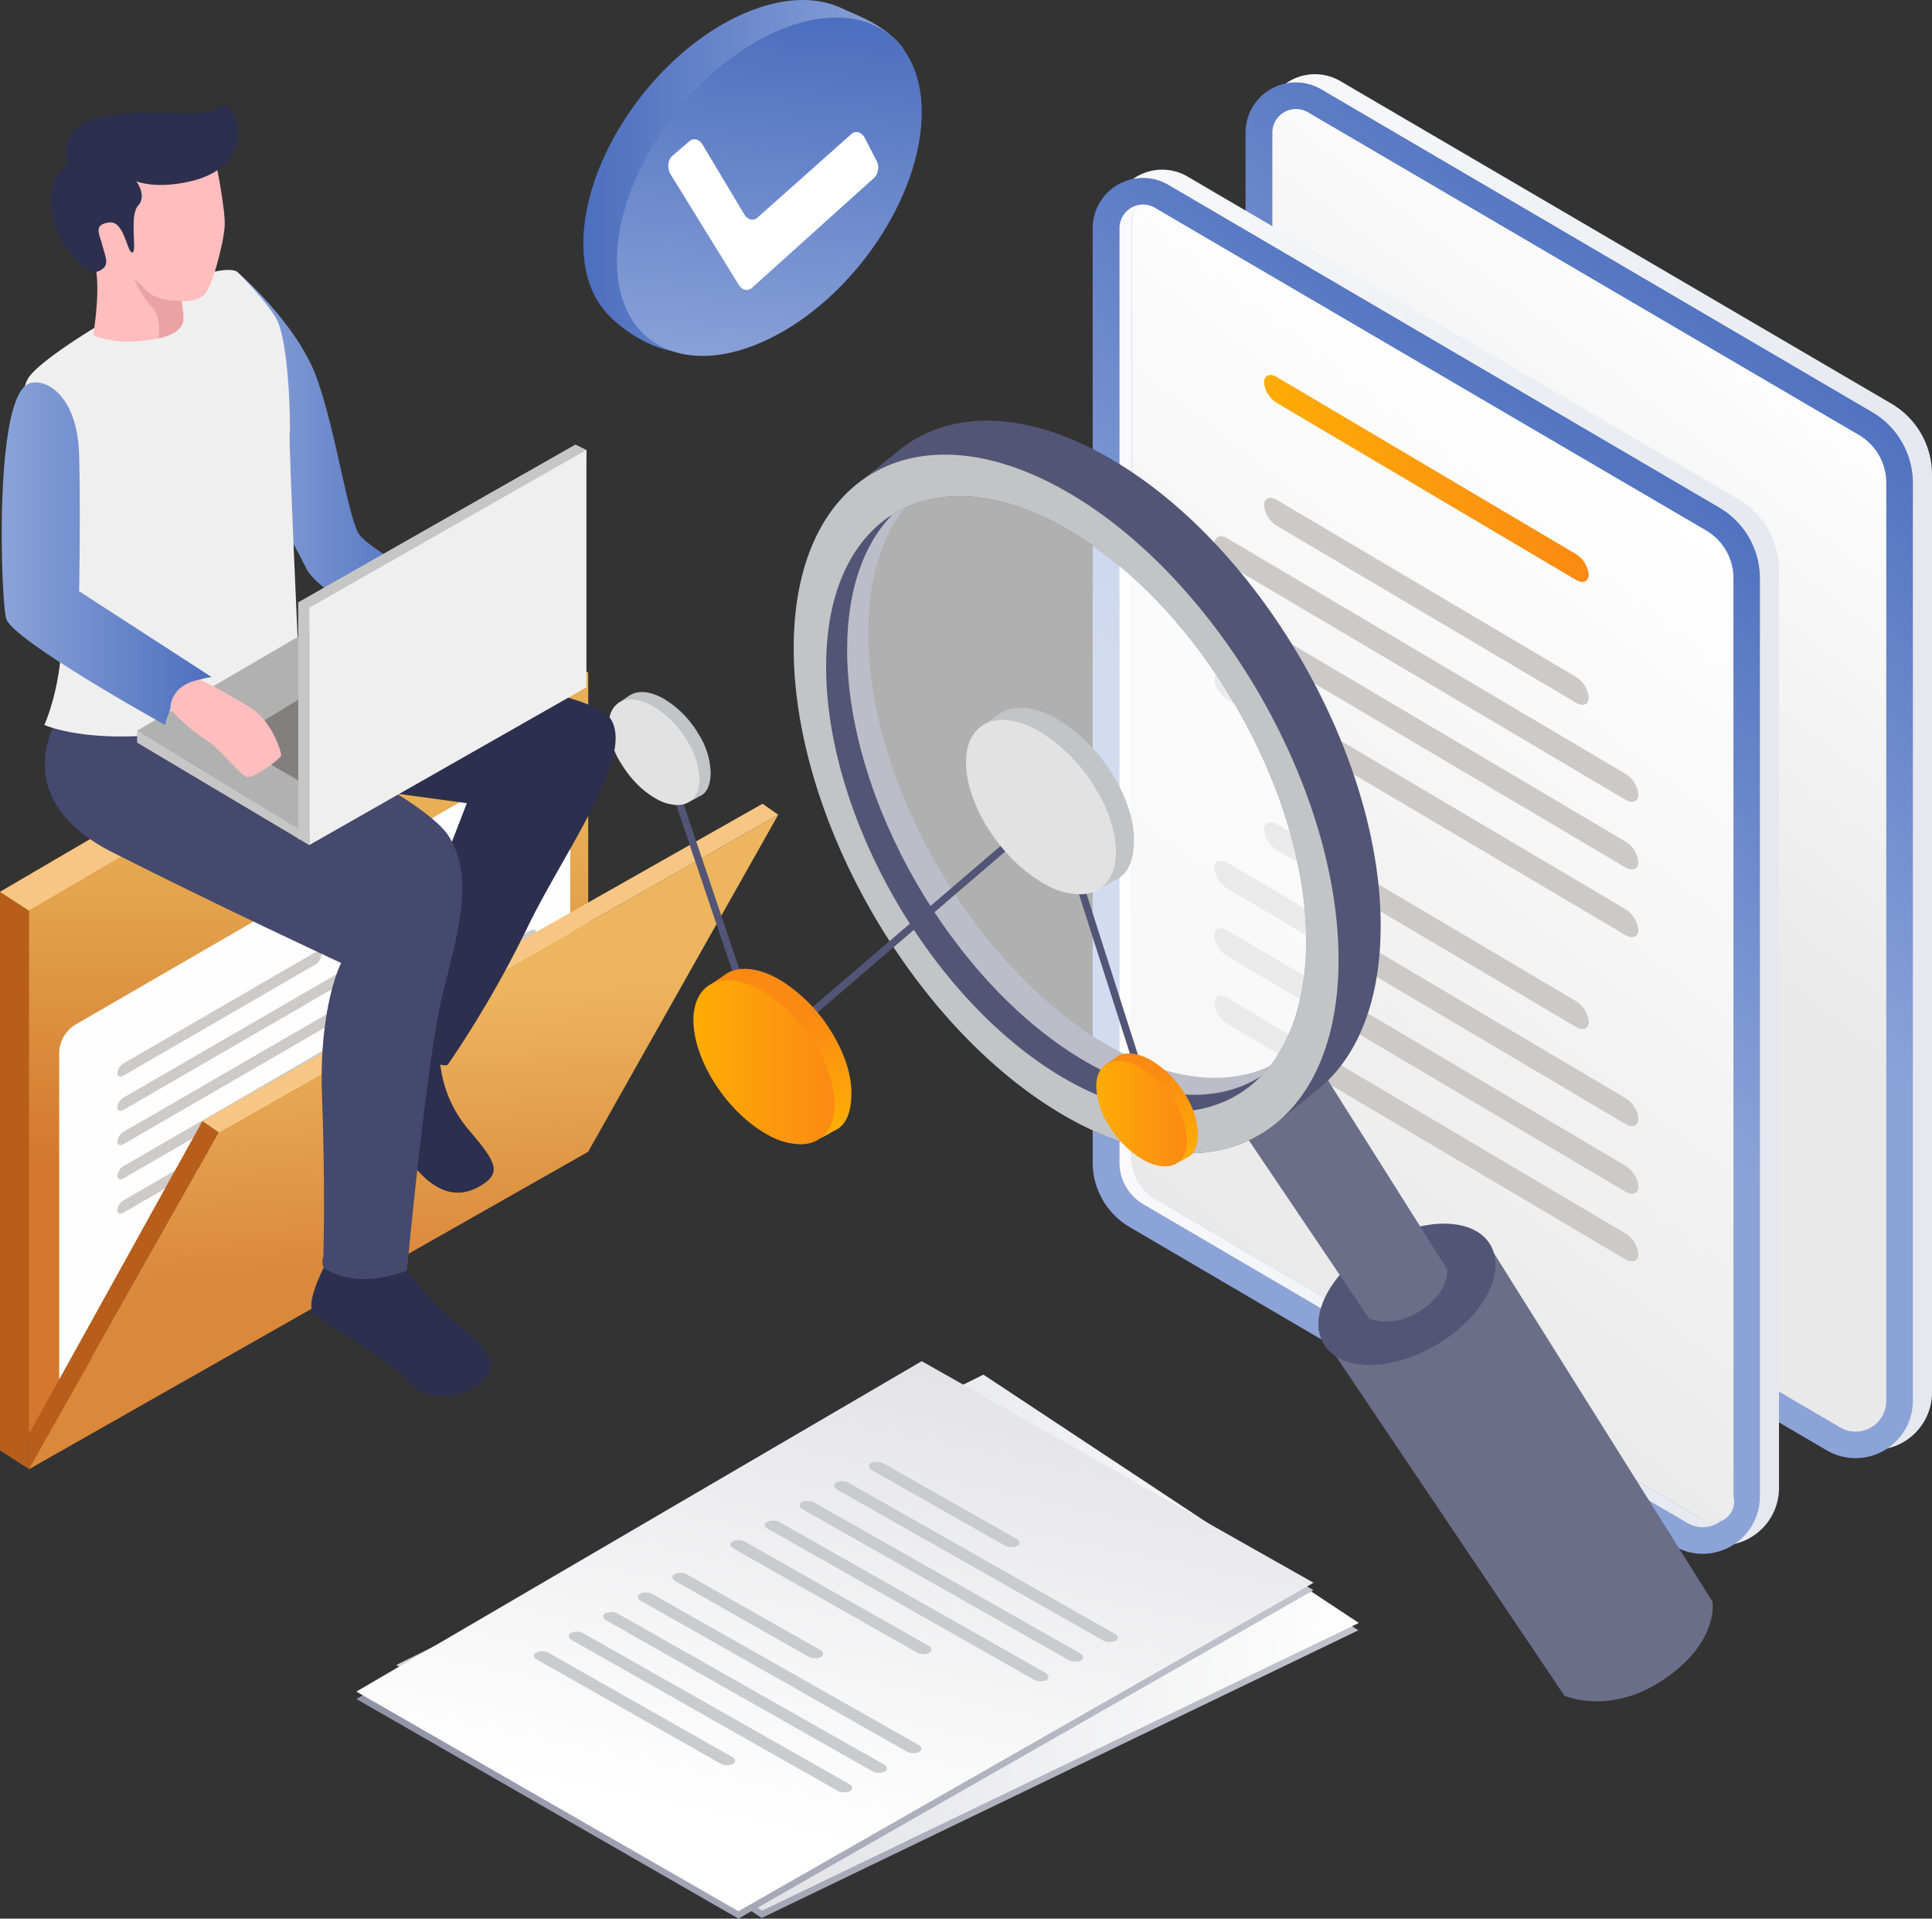 <svg viewBox="0 0 572 568" xmlns:xlink="http://www.w3.org/1999/xlink" xmlns="http://www.w3.org/2000/svg"><rect x="0" y="0" width="572" height="568" fill="#333333" stroke="none"/><defs><style>.cls-1{fill:#d3782d;}.cls-2{fill:url(#linear-gradient);}.cls-3{fill:#b75e1c;}.cls-4{fill:#f7c684;}.cls-5{fill:#fffeff;}.cls-6{fill:#cecac8;}.cls-7{fill:url(#linear-gradient-2);}.cls-8{fill:url(#linear-gradient-3);}.cls-9{fill:url(#linear-gradient-4);}.cls-10{fill:url(#linear-gradient-5);}.cls-11{fill:url(#linear-gradient-6);}.cls-12{fill:url(#linear-gradient-7);}.cls-13{fill:url(#linear-gradient-8);}.cls-14{fill:url(#linear-gradient-9);}.cls-15{fill:#ccc9c8;}.cls-16{fill:url(#linear-gradient-10);}.cls-17{fill:#6a6e89;}.cls-18{fill:#525575;}.cls-19{fill:#c2c4c6;}.cls-20,.cls-45{fill:#fff;}.cls-20{opacity:0.61;}.cls-21{fill:none;stroke:#525575;stroke-miterlimit:10;stroke-width:2.16px;}.cls-22{fill:#e2e2e2;}.cls-23{fill:url(#linear-gradient-11);}.cls-24{fill:url(#linear-gradient-12);}.cls-25{fill:url(#linear-gradient-13);}.cls-26{fill:url(#linear-gradient-14);}.cls-27{fill:url(#linear-gradient-15);}.cls-28{fill:url(#linear-gradient-16);}.cls-29{fill:#aaacb2;}.cls-30{fill:url(#linear-gradient-17);}.cls-31{fill:url(#linear-gradient-18);}.cls-32{fill:#cacbcc;}.cls-33{fill:#2d2f4f;}.cls-34{fill:#45496d;}.cls-35{fill:url(#linear-gradient-19);}.cls-36{fill:#efefef;}.cls-37{fill:#c6c6c6;}.cls-38{fill:#b2b1b1;}.cls-39{fill:#827f7f;}.cls-40{fill:url(#linear-gradient-20);}.cls-41{fill:#ffbdbd;}.cls-42{fill:#eaa2a2;}.cls-43{fill:url(#linear-gradient-21);}.cls-44{fill:url(#linear-gradient-22);}</style><linearGradient gradientUnits="userSpaceOnUse" y2="344.8" x2="91.37" y1="243.67" x1="91.37" id="linear-gradient"><stop stop-color="#e8af54" offset="0"></stop><stop stop-color="#d3782d" offset="1"></stop></linearGradient><linearGradient gradientUnits="userSpaceOnUse" y2="375.56" x2="122.26" y1="295.25" x1="116.35" id="linear-gradient-2"><stop stop-color="#edb55d" offset="0"></stop><stop stop-color="#da8839" offset="1"></stop></linearGradient><linearGradient gradientUnits="userSpaceOnUse" y2="225.58" x2="572" y1="225.58" x1="374.43" id="linear-gradient-3"><stop stop-color="#f9f9fb" offset="0"></stop><stop stop-color="#e5e8ef" offset="1"></stop></linearGradient><linearGradient gradientUnits="userSpaceOnUse" y2="240.79" x2="457.14" y1="111.42" x1="557.45" id="linear-gradient-4"><stop stop-color="#4c6fbf" offset="0"></stop><stop stop-color="#8ca3d8" offset="1"></stop></linearGradient><linearGradient gradientUnits="userSpaceOnUse" y2="240.08" x2="457.69" y1="118.09" x1="552.27" id="linear-gradient-5"><stop stop-color="#fff" offset="0"></stop><stop stop-color="#e9e9e9" offset="1"></stop></linearGradient><linearGradient xlink:href="#linear-gradient-3" y2="253.87" x2="526.75" y1="253.87" x1="329.18" id="linear-gradient-6"></linearGradient><linearGradient xlink:href="#linear-gradient-4" y2="269.07" x2="411.89" y1="139.7" x1="512.2" id="linear-gradient-7"></linearGradient><linearGradient xlink:href="#linear-gradient-3" y2="256.35" x2="509.4" y1="256.35" x1="331.4" id="linear-gradient-8"></linearGradient><linearGradient xlink:href="#linear-gradient-5" y2="357.19" x2="344.8" y1="154.46" x1="501.98" id="linear-gradient-9"></linearGradient><linearGradient gradientUnits="userSpaceOnUse" y2="141.64" x2="470.38" y1="141.64" x1="374.23" id="linear-gradient-10"><stop stop-color="#ffac06" offset="0"></stop><stop stop-color="#fa8a13" offset="1"></stop></linearGradient><linearGradient xlink:href="#linear-gradient-10" y2="320.22" x2="337.16" y1="343.59" x1="350.09" id="linear-gradient-11"></linearGradient><linearGradient xlink:href="#linear-gradient-10" y2="329.69" x2="351.39" y1="329.69" x1="324.51" id="linear-gradient-12"></linearGradient><linearGradient xlink:href="#linear-gradient-10" y2="306.6" x2="229.21" y1="336.01" x1="242.4" id="linear-gradient-13"></linearGradient><linearGradient xlink:href="#linear-gradient-10" y2="314.49" x2="247.07" y1="314.49" x1="205.3" id="linear-gradient-14"></linearGradient><linearGradient gradientUnits="userSpaceOnUse" gradientTransform="matrix(1, 0.07, -0.07, 1, -1341.74, 312.57)" y2="63.8" x2="1751.44" y1="63.8" x1="1468.06" id="linear-gradient-15"><stop stop-color="#9093a6" offset="0"></stop><stop stop-color="#c2c4ce" offset="1"></stop></linearGradient><linearGradient gradientUnits="userSpaceOnUse" gradientTransform="matrix(1, 0.07, -0.07, 1, -1341.74, 312.57)" y2="61.62" x2="1751.44" y1="61.62" x1="1468.06" id="linear-gradient-16"><stop stop-color="#d1d2d7" offset="0"></stop><stop stop-color="#fff" offset="1"></stop></linearGradient><linearGradient xlink:href="#linear-gradient-15" gradientTransform="translate(-959.98)" y2="486.58" x2="1348.87" y1="486.58" x1="1065.49" id="linear-gradient-17"></linearGradient><linearGradient gradientUnits="userSpaceOnUse" y2="543.28" x2="234.99" y1="394.58" x1="265.97" id="linear-gradient-18"><stop stop-color="#e2e2e5" offset="0"></stop><stop stop-color="#fff" offset="1"></stop></linearGradient><linearGradient xlink:href="#linear-gradient-4" gradientTransform="matrix(-1, 0, 0, 1, 4891.52, 0)" y2="133.72" x2="4821.43" y1="133.72" x1="4763.21" id="linear-gradient-19"></linearGradient><linearGradient xlink:href="#linear-gradient-4" gradientTransform="matrix(-1, 0, 0, 1, 4891.52, 0)" y2="163.9" x2="4891.04" y1="163.9" x1="4828.83" id="linear-gradient-20"></linearGradient><linearGradient xlink:href="#linear-gradient-4" y2="52.08" x2="267.47" y1="52.08" x1="172.7" id="linear-gradient-21"></linearGradient><linearGradient xlink:href="#linear-gradient-4" gradientTransform="matrix(-1, 0, 0, 1, -9971.69, 0)" y2="110.95" x2="-10194.46" y1="5.81" x1="-10203.9" id="linear-gradient-22"></linearGradient></defs><g id="Layer_2"><g id="all"><g id="article"><polygon points="74.73 246.35 58.96 229.56 0 264.03 0 429.37 165.57 335.4 165.57 193.6 74.73 246.35" class="cls-1"></polygon><polygon points="83.31 251.89 67.54 235.1 8.58 269.57 8.58 434.91 174.15 340.94 174.15 199.15 83.31 251.89" class="cls-2"></polygon><polygon points="0 264.03 8.58 269.57 8.58 434.91 0 429.37 0 264.03" class="cls-3"></polygon><polygon points="58.96 229.56 67.54 235.1 8.58 269.57 0 264.03 58.96 229.56" class="cls-4"></polygon><polygon points="165.57 193.6 174.15 199.15 83.31 251.89 76.91 245.08 165.57 193.6" class="cls-4"></polygon><path d="M17.53,408.36V311.91a10.05,10.05,0,0,1,5-8.69l138.82-80.33a5,5,0,0,1,7.47,4.29v75.36Z" class="cls-5"></path><path d="M93.35,285.55,36.57,318.44c-1,.58-1.83.24-1.83-.76h0a3.78,3.78,0,0,1,1.83-2.88l56.78-32.89c1-.59,1.83-.24,1.83.76h0A3.8,3.8,0,0,1,93.35,285.55Z" class="cls-6"></path><path d="M157,258.84,36.57,328.58c-1,.58-1.83.24-1.83-.76h0a3.78,3.78,0,0,1,1.83-2.88L157,255.2c1-.58,1.83-.24,1.83.76h0A3.8,3.8,0,0,1,157,258.84Z" class="cls-6"></path><path d="M157,269,36.57,338.72c-1,.58-1.83.24-1.83-.76h0a3.8,3.8,0,0,1,1.83-2.88L157,265.34c1-.58,1.83-.24,1.83.76h0A3.8,3.8,0,0,1,157,269Z" class="cls-6"></path><path d="M157,279.12,36.57,348.86c-1,.58-1.83.24-1.83-.76h0a3.8,3.8,0,0,1,1.83-2.88L157,275.48c1-.58,1.83-.24,1.83.76h0A3.8,3.8,0,0,1,157,279.12Z" class="cls-6"></path><path d="M157,289.26,36.57,359c-1,.58-1.83.24-1.83-.76h0a3.8,3.8,0,0,1,1.83-2.88L157,285.62c1-.58,1.83-.24,1.83.76h0A3.78,3.78,0,0,1,157,289.26Z" class="cls-6"></path><polygon points="8.58 434.91 64.84 335.18 230.41 241.2 174.15 340.93 8.58 434.91" class="cls-7"></polygon><polygon points="8.58 434.91 64.84 335.18 59.94 331.87 8.58 424.5 8.58 434.91" class="cls-3"></polygon><polygon points="59.94 331.87 64.84 335.18 230.41 241.2 225.76 237.95 59.94 331.87" class="cls-4"></polygon><path d="M555,429.22a17.07,17.07,0,0,1-8.53-2.31L385.42,332.56a22.15,22.15,0,0,1-11-19.09V36.8A14.89,14.89,0,0,1,396.82,24L560,119.51a24.3,24.3,0,0,1,12,20.93V412.29A17,17,0,0,1,555,429.22Z" class="cls-8"></path><path d="M549.36,431.68a17,17,0,0,1-8.53-2.32L379.76,335a22.15,22.15,0,0,1-11-19.09V39.25a14.89,14.89,0,0,1,22.38-12.83L554.28,122a24.31,24.31,0,0,1,12.06,20.94V414.75A17,17,0,0,1,549.36,431.68Z" class="cls-9"></path><path d="M387.19,33.21l163.1,95.53a16.37,16.37,0,0,1,8.17,14.16V414.75a9.09,9.09,0,0,1-13.66,7.83l-161-94.34a14.23,14.23,0,0,1-7.1-12.31V39.25A7,7,0,0,1,387.19,33.21Z" class="cls-10"></path><path d="M509.77,457.51a17,17,0,0,1-8.52-2.31L340.18,360.85a22.16,22.16,0,0,1-11-19.09V65.08a14.9,14.9,0,0,1,22.39-12.83L514.7,147.8a24.27,24.27,0,0,1,12,20.93V440.58A17,17,0,0,1,509.77,457.51Z" class="cls-11"></path><path d="M504.11,460a17,17,0,0,1-8.52-2.31L334.51,363.3a22.15,22.15,0,0,1-11-19.09V67.54a14.89,14.89,0,0,1,22.39-12.83L509,150.25a24.3,24.3,0,0,1,12.05,20.93V443A17,17,0,0,1,504.11,460Z" class="cls-12"></path><path d="M509.4,450.39a9,9,0,0,1-9.85.47l-161-94.33a14.24,14.24,0,0,1-7.1-12.32V67.53a7,7,0,0,1,6.21-6.94A6.89,6.89,0,0,0,335.06,66V342.66a14.24,14.24,0,0,0,7.1,12.31l161.06,94.34A9,9,0,0,0,509.4,450.39Z" class="cls-13"></path><path d="M513.22,171.18V443a6.19,6.19,0,0,1-10,6.27L342.15,355a14.24,14.24,0,0,1-7.1-12.31V66a6.89,6.89,0,0,1,2.55-5.39,6.91,6.91,0,0,1,4.34.91L505.05,157A16.39,16.39,0,0,1,513.22,171.18Z" class="cls-14"></path><path d="M466.54,208,378.08,155.7a8.13,8.13,0,0,1-3.85-6.11h0c0-2.11,1.73-2.81,3.85-1.56l88.46,52.32a8.14,8.14,0,0,1,3.84,6.11h0C470.38,208.57,468.65,209.27,466.54,208Z" class="cls-15"></path><path d="M466.54,171.64l-88.46-52.32a8.13,8.13,0,0,1-3.85-6.11h0c0-2.11,1.73-2.81,3.85-1.56L466.54,164a8.14,8.14,0,0,1,3.84,6.11h0C470.38,172.19,468.65,172.89,466.54,171.64Z" class="cls-16"></path><path d="M481.21,236.74,363.4,167.06c-2.11-1.25-3.85-4-3.85-6.11h0c0-2.11,1.74-2.81,3.85-1.56l117.81,69.68a8.13,8.13,0,0,1,3.85,6.11h0C485.06,237.29,483.33,238,481.21,236.74Z" class="cls-15"></path><path d="M481.21,256.78,363.4,187.1c-2.11-1.25-3.85-4-3.85-6.11h0c0-2.11,1.74-2.81,3.85-1.56l117.81,69.68a8.13,8.13,0,0,1,3.85,6.11h0C485.06,257.32,483.33,258,481.21,256.78Z" class="cls-15"></path><path d="M481.21,276.81,363.4,207.14c-2.11-1.26-3.85-4-3.85-6.11h0c0-2.11,1.74-2.81,3.85-1.56l117.81,69.67a8.13,8.13,0,0,1,3.85,6.11h0C485.06,277.36,483.33,278.06,481.21,276.81Z" class="cls-15"></path><path d="M466.54,304,378.08,251.7a8.13,8.13,0,0,1-3.85-6.11h0c0-2.11,1.73-2.81,3.85-1.56l88.46,52.32a8.14,8.14,0,0,1,3.84,6.11h0C470.38,304.57,468.65,305.27,466.54,304Z" class="cls-15"></path><path d="M481.21,332.74,363.4,263.06a8.13,8.13,0,0,1-3.85-6.11h0c0-2.11,1.73-2.81,3.85-1.56l117.81,69.68a8.13,8.13,0,0,1,3.85,6.11h0C485.06,333.28,483.33,334,481.21,332.74Z" class="cls-15"></path><path d="M481.21,352.77,363.4,283.1c-2.12-1.26-3.85-4-3.85-6.11h0c0-2.11,1.73-2.81,3.85-1.56L481.21,345.1c2.12,1.26,3.85,4,3.85,6.11h0C485.06,353.32,483.33,354,481.21,352.77Z" class="cls-15"></path><path d="M481.21,372.81,363.4,303.13a8.13,8.13,0,0,1-3.85-6.11h0c0-2.1,1.73-2.81,3.85-1.56l117.81,69.68a8.13,8.13,0,0,1,3.85,6.11h0C485.06,373.36,483.33,374.06,481.21,372.81Z" class="cls-15"></path><path d="M442.3,371,507,474.16s2.11,11.69-14.11,22.83-29.73,5-29.73,5l-73-108.44Z" class="cls-17"></path><ellipse transform="translate(-137.33 266.76) rotate(-30.74)" ry="17.34" rx="28.71" cy="383.17" cx="416.56" class="cls-18"></ellipse><path d="M392.65,319l35.79,56.72s1.11,6.16-7.43,12-15.66,2.62-15.66,2.62L365.2,330.86Z" class="cls-17"></path><path d="M235,191.59c-.15,51,35.84,113.19,80.39,138.84,26.19,15.07,49.5,14.15,64.29.47a39,39,0,0,0,4.15-3.35A39,39,0,0,0,388,324.2c12.85-9,20.7-26.12,20.77-49.81.15-51-35.84-113.19-80.38-138.82-26.2-15.08-49.51-14.17-64.31-.49a38.74,38.74,0,0,0-4.15,3.35,38.74,38.74,0,0,0-4.15,3.35C242.9,150.77,235.05,167.89,235,191.59Zm141,124c-12.69,6-29.58,4.46-48.1-6.2-39.25-22.6-71-77.36-70.83-122.31,0-15.69,4-28.1,10.71-36.67,12.69-6,29.59-4.46,48.13,6.21,39.23,22.59,70.94,77.34,70.81,122.3C386.64,294.6,382.72,307,376,315.58Z" class="cls-18"></path><path d="M235,191.6c-.15,51,35.84,113.18,80.39,138.83s80.76,5,80.91-46c.06-23.13-7.3-48.56-19.53-71.83-.1-.21-.2-.4-.31-.61a193.07,193.07,0,0,0-19.72-30.12c-12-15-25.91-27.67-40.82-36.26C271.36,120,235.13,140.55,235,191.6Zm9.6,5.52c0-21.71,7.52-37.17,19.66-44.8,13-8.19,31.32-7.4,51.63,4.29,39.23,22.58,70.94,77.34,70.81,122.3-.05,17.69-5,31.23-13.44,39.77-12.95,13.16-34.05,14.44-57.84.75C276.16,296.83,244.46,242.06,244.59,197.12Z" class="cls-19"></path><path d="M250.81,192.1c-.13,44.94,31.58,99.7,70.83,122.3,20.29,11.68,38.62,12.47,51.61,4.28,8.42-8.54,13.39-22.08,13.44-39.77.13-45-31.58-99.72-70.81-122.3-20.31-11.69-38.65-12.48-51.63-4.29C255.83,160.86,250.86,174.4,250.81,192.1Z" class="cls-20"></path><polyline points="196.53 224.06 226.19 311.88 312.12 238.24 339.57 324.14" class="cls-21"></polyline><path d="M207,217.61l-.18-.3a30,30,0,0,0-9.87-10.2c-4.47-2.68-8.44-2.86-10.88-1l-3.35,2.27,1.6,0a9.69,9.69,0,0,0-.81,4.1,23.09,23.09,0,0,0,3.7,11.44c.37.6.76,1.2,1.17,1.78a30.9,30.9,0,0,0,5.05,5.64,25.83,25.83,0,0,0,2.61,2l.61.39.3.18.31.18.61.34a13.43,13.43,0,0,0,5.46,1.69c.23,0,.47,0,.69,0,.53,0,0,1.11.48,1s2.29-1.23,2.66-1.4c2.29-1,3.24-3.61,3.24-7.19A22.6,22.6,0,0,0,207,217.61Z" class="cls-19"></path><path d="M203.55,219.49a30,30,0,0,0-9.87-10.2c-7.42-4.43-13.44-2-13.44,5.37a23,23,0,0,0,3.7,11.45c.37.6.75,1.2,1.17,1.78a30.79,30.79,0,0,0,5,5.63,24.24,24.24,0,0,0,2.62,2l.61.4.3.18.31.18.6.34a12.84,12.84,0,0,0,6.16,1.7,7.34,7.34,0,0,0,1.51-.18,5.65,5.65,0,0,0,1.16-.39c2.3-1,3.71-3.44,3.71-7A22.93,22.93,0,0,0,203.55,219.49Z" class="cls-22"></path><path d="M351.23,324.6l-.17-.3a30,30,0,0,0-9.87-10.2c-4.47-2.67-8.44-2.86-10.88-1L327,315.41l1.59,0a9.7,9.7,0,0,0-.8,4.1,23,23,0,0,0,3.7,11.44c.37.61.76,1.2,1.17,1.79a31.12,31.12,0,0,0,5,5.63,27.12,27.12,0,0,0,2.62,2l.61.39.3.19.31.18.6.33a13.51,13.51,0,0,0,5.47,1.69c.23,0,.47,0,.69,0,.53,0,0,1.11.48,1s2.28-1.23,2.65-1.4c2.3-1,3.25-3.61,3.25-7.19A22.62,22.62,0,0,0,351.23,324.6Z" class="cls-23"></path><path d="M347.81,326.48A29.82,29.82,0,0,0,338,316.29c-7.42-4.44-13.44-2-13.44,5.36a23,23,0,0,0,3.7,11.45c.36.6.75,1.2,1.16,1.78a31.21,31.21,0,0,0,5.05,5.63,24.65,24.65,0,0,0,2.62,2l.6.39.31.18.3.18.61.34a12.84,12.84,0,0,0,6.16,1.7,7.25,7.25,0,0,0,1.5-.18,5.74,5.74,0,0,0,1.17-.39c2.29-1,3.7-3.44,3.7-7A22.83,22.83,0,0,0,347.81,326.48Z" class="cls-24"></path><path d="M246.82,306.58l-.28-.47a46.31,46.31,0,0,0-15.32-15.83c-6.95-4.16-13.11-4.45-16.9-1.5l-5.21,3.52,2.48-.05a15,15,0,0,0-1.25,6.36c0,5.56,2.18,11.91,5.75,17.78.57.94,1.17,1.86,1.81,2.77a48.51,48.51,0,0,0,7.84,8.75,38.47,38.47,0,0,0,4.07,3.11l.94.6.47.29.48.28.94.52a20.83,20.83,0,0,0,8.48,2.63c.37,0,.73,0,1.08,0,.82,0,0,1.73.74,1.56s3.55-1.92,4.13-2.17c3.56-1.6,5-5.62,5-11.17C252.1,318.27,250.11,312.23,246.82,306.58Z" class="cls-25"></path><path d="M241.51,309.51a46.46,46.46,0,0,0-15.33-15.84c-11.53-6.89-20.88-3.16-20.88,8.34,0,5.56,2.19,11.91,5.75,17.77.57.94,1.17,1.87,1.81,2.77a48.17,48.17,0,0,0,7.84,8.75,38.16,38.16,0,0,0,4.07,3.11l.94.61.47.29.48.28.94.52a19.94,19.94,0,0,0,9.56,2.65,11.71,11.71,0,0,0,2.34-.28,9.27,9.27,0,0,0,1.82-.61c3.56-1.6,5.75-5.34,5.75-10.9S245,315.29,241.51,309.51Z" class="cls-26"></path><path d="M330.15,230.55l-.29-.5a49.43,49.43,0,0,0-16.29-16.84c-7.39-4.42-13.94-4.72-18-1.59l-5.53,3.75,2.63-.06a15.93,15.93,0,0,0-1.33,6.76c0,5.91,2.32,12.66,6.12,18.9q.9,1.5,1.92,2.94a51.37,51.37,0,0,0,8.33,9.3,40.71,40.71,0,0,0,4.33,3.31l1,.64c.16.11.33.21.5.31l.5.3,1,.55a22.2,22.2,0,0,0,9,2.79,11.18,11.18,0,0,0,1.15,0c.87,0,0,1.84.79,1.65s3.77-2,4.38-2.31c3.79-1.69,5.36-6,5.36-11.87C335.77,243,333.65,236.55,330.15,230.55Z" class="cls-19"></path><path d="M324.5,233.66a49.34,49.34,0,0,0-16.29-16.84C296,209.5,286,213.46,286,225.68c0,5.91,2.32,12.66,6.11,18.9.61,1,1.25,2,1.92,2.94a51.43,51.43,0,0,0,8.34,9.3,42,42,0,0,0,4.32,3.31l1,.64.5.31.51.3,1,.55a21.08,21.08,0,0,0,10.17,2.82,12.47,12.47,0,0,0,2.48-.3,10.16,10.16,0,0,0,1.93-.64c3.79-1.7,6.11-5.68,6.11-11.59S328.17,239.8,324.5,233.66Z" class="cls-22"></path><polygon points="117.2 495.08 291.01 409.14 402.15 482.65 225.5 567.81 117.2 495.08" class="cls-27"></polygon><polygon points="117.35 492.9 291.16 406.96 402.3 480.47 225.65 565.63 117.35 492.9" class="cls-28"></polygon><path d="M311.85,463.08l-37.68-25c-1.05-.69-1.09-1.65-.1-2.12h0a4.22,4.22,0,0,1,3.71.4l37.69,25c1,.7,1.09,1.65.1,2.13h0A4.25,4.25,0,0,1,311.85,463.08Z" class="cls-29"></path><path d="M338.91,493.14l-75.36-50c-1.05-.7-1.1-1.65-.1-2.13h0a4.26,4.26,0,0,1,3.71.4l75.37,50c1.05.69,1.09,1.65.1,2.12h0A4.21,4.21,0,0,1,338.91,493.14Z" class="cls-29"></path><path d="M328.29,498.21l-75.37-50c-1-.7-1.09-1.65-.1-2.13h0a4.22,4.22,0,0,1,3.71.41l75.37,50c1.05.7,1.1,1.65.1,2.12h0A4.19,4.19,0,0,1,328.29,498.21Z" class="cls-29"></path><path d="M317.66,503.29l-75.36-50c-1.05-.69-1.1-1.65-.1-2.12h0a4.19,4.19,0,0,1,3.71.4l75.37,50c1.05.7,1.09,1.65.1,2.13h0A4.28,4.28,0,0,1,317.66,503.29Z" class="cls-29"></path><path d="M283.64,492.85l-52-34.46c-1-.69-1.09-1.65-.1-2.12h0a4.28,4.28,0,0,1,3.72.4l52,34.46c1.05.69,1.09,1.65.1,2.12h0A4.24,4.24,0,0,1,283.64,492.85Z" class="cls-29"></path><path d="M251.58,491.86l-37.69-25c-1-.69-1.09-1.65-.1-2.12h0a4.21,4.21,0,0,1,3.72.4l37.68,25c1.05.7,1.09,1.65.1,2.13h0A4.22,4.22,0,0,1,251.58,491.86Z" class="cls-29"></path><path d="M278.64,521.92l-75.37-50c-1.05-.69-1.09-1.65-.1-2.12h0a4.26,4.26,0,0,1,3.71.4l75.37,50c1.05.69,1.09,1.65.1,2.12h0A4.19,4.19,0,0,1,278.64,521.92Z" class="cls-29"></path><path d="M268,527l-75.37-50c-1-.7-1.09-1.65-.1-2.13h0a4.25,4.25,0,0,1,3.72.41l75.37,50c1,.69,1.09,1.65.1,2.12h0A4.21,4.21,0,0,1,268,527Z" class="cls-29"></path><path d="M257.39,532.07,182,482.1c-1.05-.69-1.09-1.65-.1-2.12h0a4.19,4.19,0,0,1,3.71.4l75.37,50c1.05.7,1.09,1.65.1,2.13h0A4.26,4.26,0,0,1,257.39,532.07Z" class="cls-29"></path><path d="M223.37,521.63l-52-34.46c-1-.69-1.09-1.65-.1-2.12h0a4.28,4.28,0,0,1,3.72.4l52,34.46c1.05.69,1.09,1.65.1,2.12h0A4.25,4.25,0,0,1,223.37,521.63Z" class="cls-29"></path><polygon points="105.51 502.98 272.89 405.16 388.89 470.76 218.63 568 105.51 502.98" class="cls-30"></polygon><polygon points="105.51 500.79 272.89 402.97 388.89 468.57 218.63 565.81 105.51 500.79" class="cls-31"></polygon><path d="M297.45,457.52l-39.34-22.3c-1.09-.62-1.2-1.57-.25-2.11h0a4.26,4.26,0,0,1,3.74.14l39.34,22.3c1.09.62,1.2,1.57.25,2.11h0A4.26,4.26,0,0,1,297.45,457.52Z" class="cls-32"></path><path d="M326.55,485.62,247.87,441c-1.09-.62-1.21-1.57-.25-2.11h0a4.2,4.2,0,0,1,3.73.14L330,483.65c1.1.62,1.21,1.57.25,2.11h0A4.2,4.2,0,0,1,326.55,485.62Z" class="cls-32"></path><path d="M316.31,491.42l-78.69-44.6c-1.09-.62-1.2-1.57-.24-2.11h0a4.2,4.2,0,0,1,3.73.14l78.68,44.6c1.09.62,1.21,1.57.25,2.11h0A4.24,4.24,0,0,1,316.31,491.42Z" class="cls-32"></path><path d="M306.06,497.22l-78.68-44.6c-1.09-.62-1.2-1.57-.25-2.11h0a4.22,4.22,0,0,1,3.74.14l78.68,44.6c1.09.62,1.2,1.57.24,2.11h0A4.24,4.24,0,0,1,306.06,497.22Z" class="cls-32"></path><path d="M271.39,489.17l-54.25-30.75c-1.1-.62-1.21-1.57-.25-2.11h0a4.2,4.2,0,0,1,3.73.14l54.26,30.75c1.09.62,1.2,1.57.25,2.12h0A4.26,4.26,0,0,1,271.39,489.17Z" class="cls-32"></path><path d="M239.33,490.42,200,468.12c-1.1-.62-1.21-1.57-.25-2.11h0a4.24,4.24,0,0,1,3.73.14l39.34,22.3c1.09.62,1.2,1.57.25,2.11h0A4.22,4.22,0,0,1,239.33,490.42Z" class="cls-32"></path><path d="M268.43,518.52l-78.68-44.6c-1.09-.62-1.2-1.57-.25-2.11h0a4.26,4.26,0,0,1,3.74.14l78.68,44.6c1.09.62,1.2,1.57.25,2.11h0A4.22,4.22,0,0,1,268.43,518.52Z" class="cls-32"></path><path d="M258.19,524.32l-78.68-44.6c-1.1-.62-1.21-1.57-.25-2.11h0a4.24,4.24,0,0,1,3.73.14l78.68,44.6c1.1.62,1.21,1.57.25,2.11h0A4.2,4.2,0,0,1,258.19,524.32Z" class="cls-32"></path><path d="M247.94,530.12l-78.68-44.6c-1.09-.62-1.2-1.57-.25-2.11h0a4.26,4.26,0,0,1,3.74.14l78.68,44.6c1.09.62,1.2,1.57.25,2.11h0A4.22,4.22,0,0,1,247.94,530.12Z" class="cls-32"></path><path d="M213.28,522.08,159,491.32c-1.09-.62-1.21-1.57-.25-2.11h0a4.2,4.2,0,0,1,3.73.14l54.26,30.76c1.09.62,1.21,1.57.25,2.11h0A4.24,4.24,0,0,1,213.28,522.08Z" class="cls-32"></path><path d="M92.06,194.88S174,201.7,180.9,213s-14.06,39.37-24.83,61.74a320.56,320.56,0,0,1-23.48,40.44s-2.49,1.76-8.35-4.73a52.49,52.49,0,0,1-8.81-13.67l22.78-59L31.59,223.24S75.63,213.71,92.06,194.88Z" class="cls-33"></path><path d="M130.38,315.22A36,36,0,0,0,139,334.74c8.13,9.57,9.78,12.69,2.7,16.63s-14.94,1.48-23-11.65S95.9,319,98.56,310.9s17.54-12.6,17.54-12.6S122.33,309.1,130.38,315.22Z" class="cls-33"></path><path d="M17.13,212.57s-15.62,23.66,16.05,39.7S101,285.09,101,285.09s-6.69,12.73-5.66,39.57.39,47.41.39,47.41-3,6.84,10.63,6.77,14.13-2.73,14.13-2.73,5.82-62.77,10.51-81.57,9.66-35.2,1.63-47.33S72.12,211,72.12,211,38.69,223.83,17.13,212.57Z" class="cls-34"></path><path d="M70.09,80.35S88,95.64,93.84,112.05s9.3,41.94,12.6,46.3,21.87,14.44,21.87,14.44-8.47,1.65-9.88,7-.94,7.27-.94,7.27-23.28-11.49-26.81-18.76-14.27-26.26-14.27-26.26Z" class="cls-35"></path><path d="M70.09,80.35s7.38,7.15,11.46,13.52,4.53,32.7,4.21,34.58,2.79,70,2.79,70-7.35,13.83-34.36,18.07c-27.38,4.3-41.06-1.9-41.06-1.9s9-19.72,3-41.65-13.44-53.2-7.47-61.47S60.66,76.12,70.09,80.35Z" class="cls-36"></path><polygon points="170.36 131.61 88.3 178.31 88.3 248.59 170.36 201.88 173.62 133.21 170.36 131.61" class="cls-37"></polygon><polygon points="173.62 133.21 91.56 179.91 91.56 250.18 173.62 203.48 173.62 133.21" class="cls-36"></polygon><polygon points="91.56 250.18 40.6 216.31 91.56 186.56 91.56 250.18" class="cls-38"></polygon><polygon points="40.6 216.31 40.6 219.85 91.56 250.18 91.56 179.91 88.3 178.31 88.3 245.38 40.6 216.31" class="cls-37"></polygon><polygon points="88.3 207.14 68.18 219.43 88.3 231.04 88.3 207.14" class="cls-39"></polygon><path d="M8.69,113.51c5.13-1.73,14.26,3.95,14.73,21.07s0,40.44,0,40.44l39.27,25.44s-8.23.7-10.81,6.33a46,46,0,0,0-3.06,7.79s-45.39-25.14-47-31.47S-1.81,117.07,8.69,113.51Z" class="cls-40"></path><path d="M59.25,201.18s9.19,4.6,15.28,8.57,8.91,13.09,8.67,14-7.47,6.31-9.71,6.31-8.1-8.41-12.78-11.21-10.26-8.82-10.26-8.82S49.83,202.89,59.25,201.18Z" class="cls-41"></path><path d="M64.06,48.85S66.8,62.29,66.52,67s-3.73,18.7-6.43,20.64-6.68,1.47-6.68,1.47l.93,3.62s.84,5.93-9.62,7.82-17.16-1.32-17.16-1.32,2.19-11.81.78-20.06-2.36-29,6.18-33.3S64.06,48.85,64.06,48.85Z" class="cls-41"></path><path d="M56.49,53.66c-10.48,2.47-16.15,0-16.15,0s3.28,4.25.55,7.23-.18,13.65-1.72,13.87-2.29-9.59-6.93-8.9-2.88,3.16-1.9,6.9,2.36,6-1.17,7.53-12.73-7.7-14-17.81S20,48.28,20,48.28,15.54,35.64,34.16,33.89s26,1.67,30.72-2.32S78.15,48.57,56.49,53.66Z" class="cls-33"></path><path d="M53.7,89s-6.61.54-9.88-2.63-4.26-4-4.26-4a32.6,32.6,0,0,0,5.24,8.29c3.61,4.19,2,9.51,2,9.51S54.66,99,54.29,94,53.7,89,53.7,89Z" class="cls-42"></path><path d="M95.83,375.32s-5.3,10.36-3.16,13.15,22.48,13.78,27.78,20.18,15.68,5.75,21.28,1.15,5.2-8.53-4.89-16.57a91.39,91.39,0,0,1-16.39-17.12S106.41,382.34,95.83,375.32Z" class="cls-33"></path><path d="M172.7,72.13c0,8.65,2.45,15.53,6.7,20.32,4.88,5.5,15,12.22,23.62,11.68,5.42-.34,8.54-6,14.81-9C242.76,82.93,263,52.93,263,28.08c0-5.12,6.52-11.25,3.87-14.43-5.46-6.57-12.61-8.83-17.71-11.24C241-1.41,230-.82,217.83,5.11,192.91,17.27,172.7,47.28,172.7,72.13Z" class="cls-43"></path><path d="M182.64,77.28c0,24.85,20.21,35.13,45.13,23s45.13-42.17,45.13-67-20.2-35.14-45.13-23S182.64,52.43,182.64,77.28Z" class="cls-44"></path><path d="M198.56,51.64l20.15,32.67c1,1.6,2.7,2,3.9.92l36.26-32.64a4.45,4.45,0,0,0,.59-5.11l-3.39-6.57c-.93-1.82-2.77-2.37-4-1.23L224.25,64.43c-1.22,1.09-2.95.65-3.92-1L208,42.81c-1-1.62-2.67-2.07-3.89-1L199,46.21C197.68,47.36,197.47,49.87,198.56,51.64Z" class="cls-45"></path></g></g></g></svg>